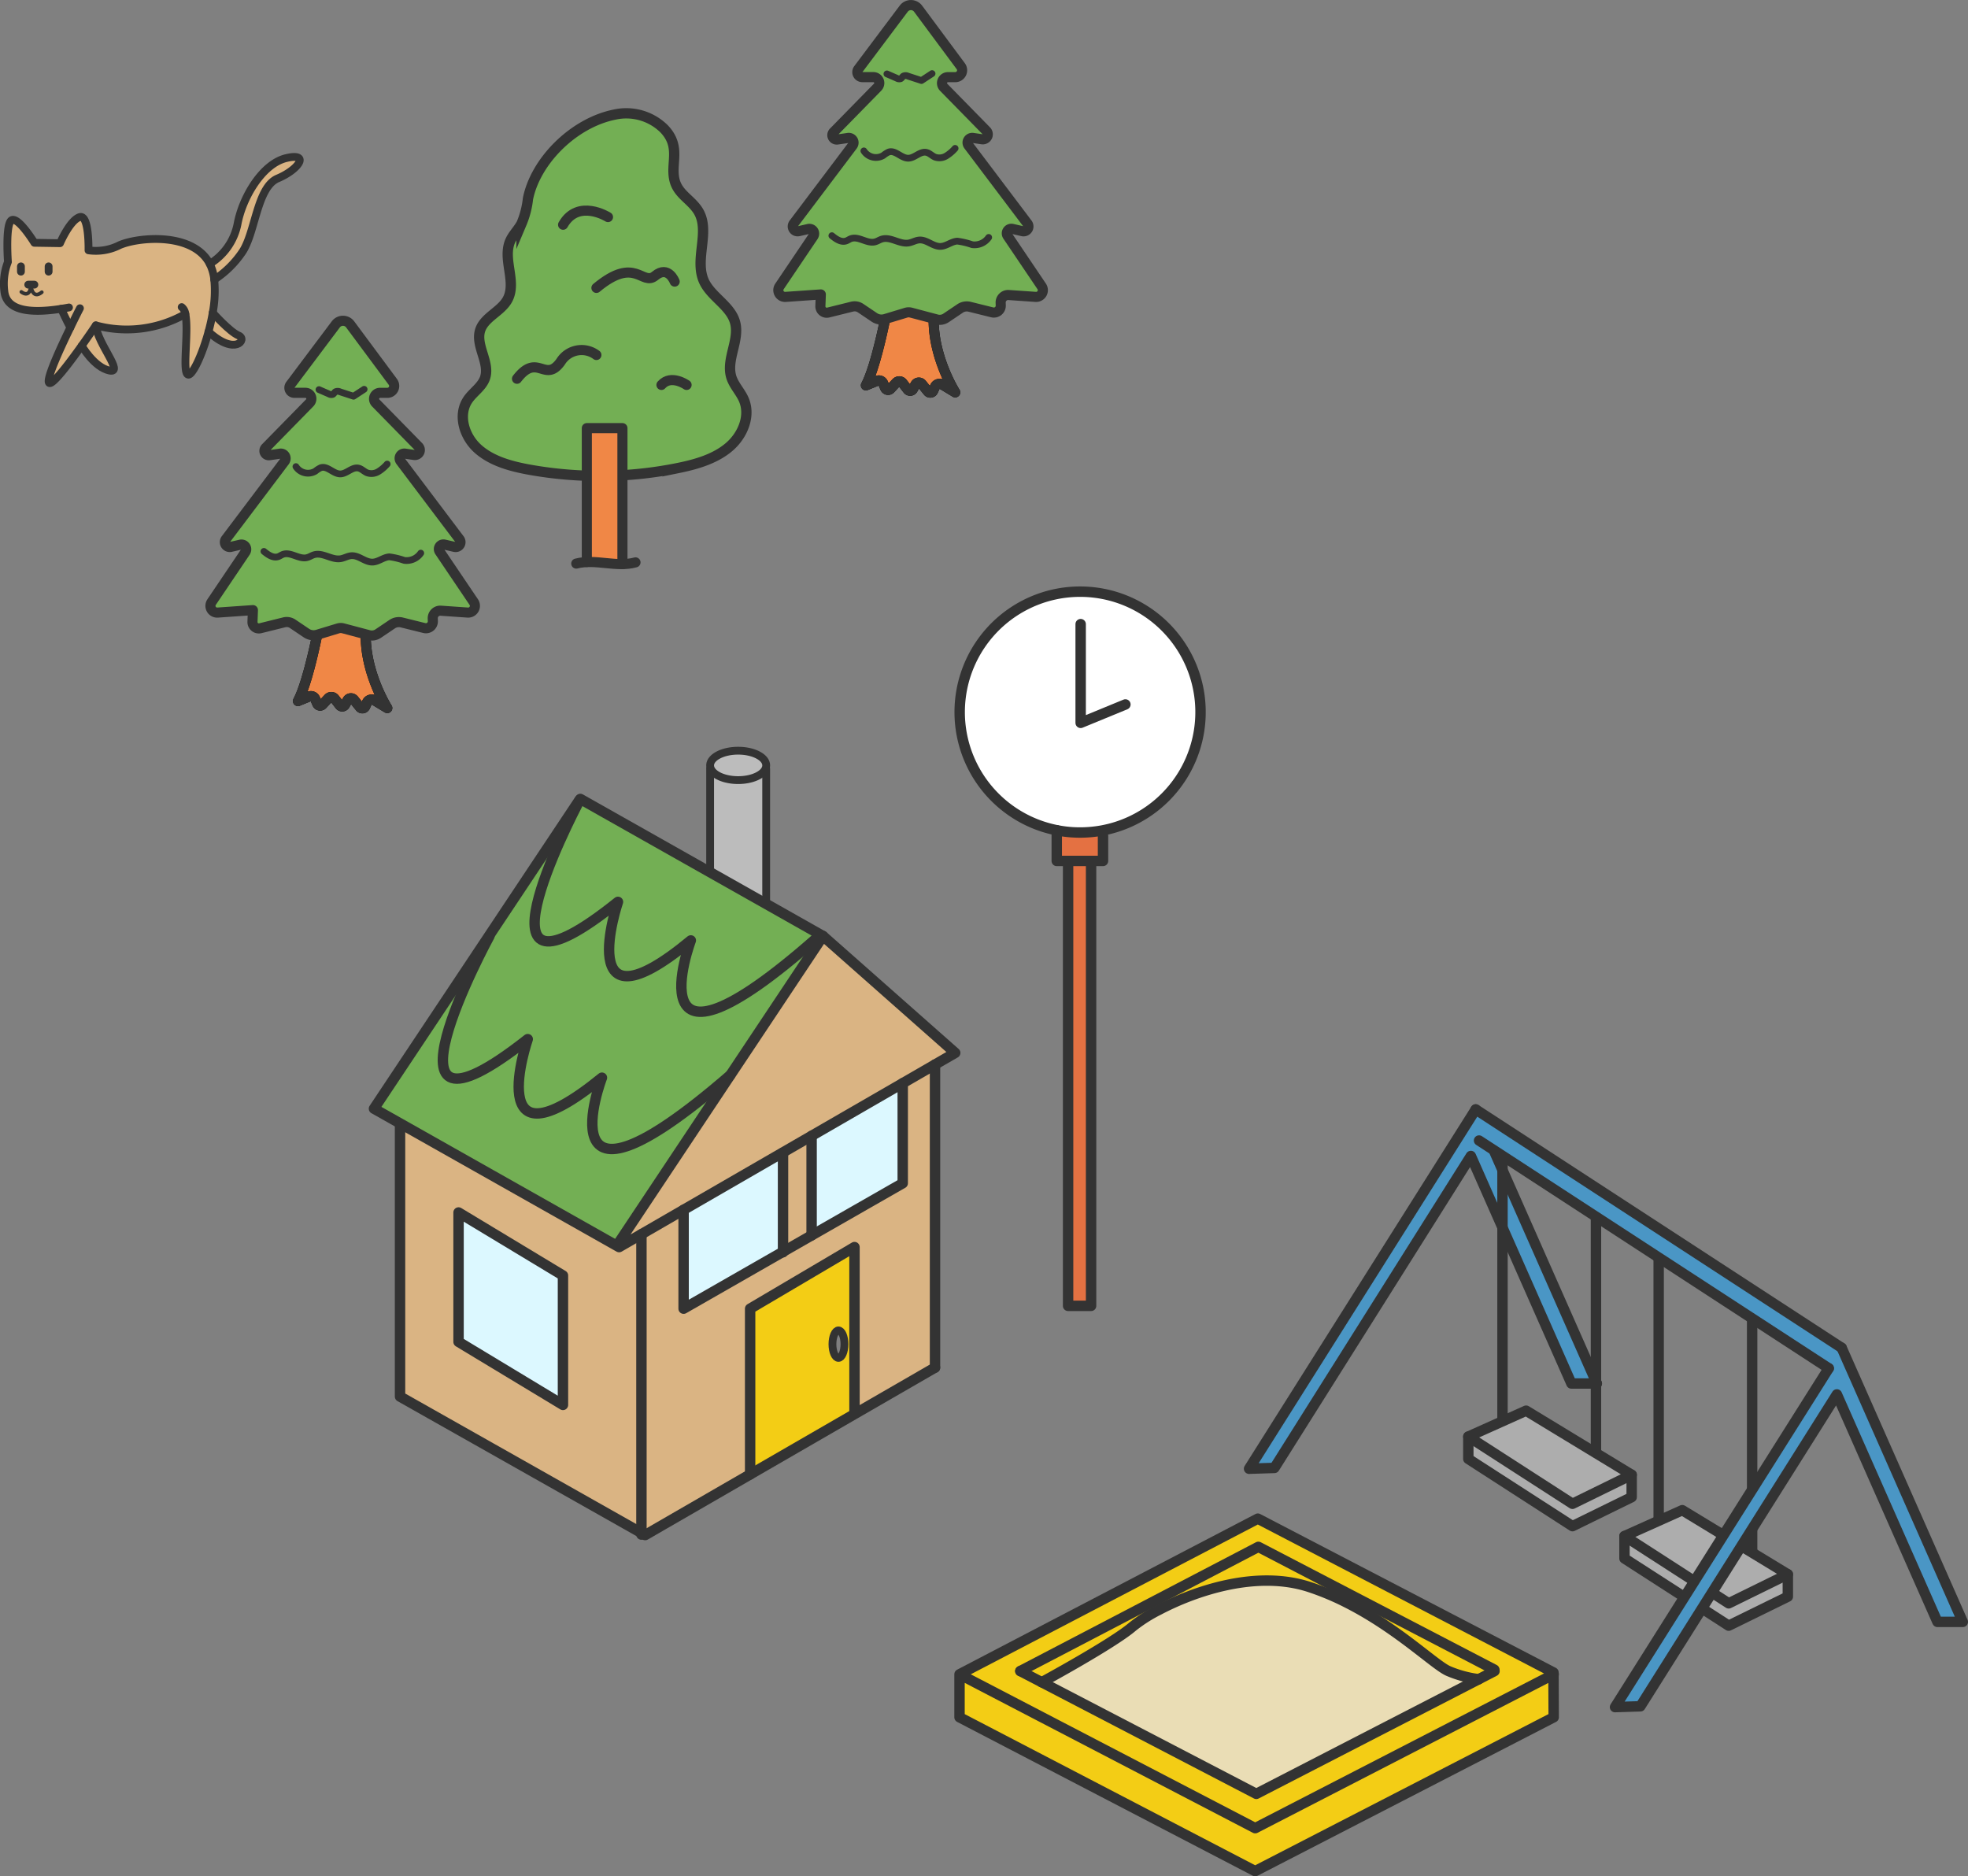 <svg xmlns="http://www.w3.org/2000/svg" width="292.31" height="278.677" viewBox="0 0 292.31 278.677">
  <rect x="0" y="0" width="292.31" height="278.677" fill="#808080" stroke="none"/>
  <g id="グループ_1263" data-name="グループ 1263" transform="translate(-948.754 -2789.25)">
    <g id="グループ_371" data-name="グループ 371" transform="translate(399 1070.712)">
      <g id="グループ_366" data-name="グループ 366" transform="translate(169 1413)">
        <g id="グループ_243" data-name="グループ 243">
          <g id="グループ_241" data-name="グループ 241">
            <path id="パス_1836" data-name="パス 1836" d="M541.172,393.389a17.9,17.9,0,0,1,3.251,35.5,18.24,18.24,0,0,1-3.251.294,17.583,17.583,0,0,1-3.457-.338,17.9,17.9,0,0,1,3.457-35.459Z" fill="#fff"/>
            <path id="パス_1837" data-name="パス 1837" d="M544.586,429.7v3.708h-6.871v-4.559a17.583,17.583,0,0,0,3.457.338,18.24,18.24,0,0,0,3.251-.294Z" fill="#e47142"/>
            <rect id="長方形_7" data-name="長方形 7" width="3.414" height="66.081" transform="translate(539.4 433.407)" fill="#e47142"/>
          </g>
          <g id="グループ_242" data-name="グループ 242">
            <path id="パス_1838" data-name="パス 1838" d="M537.715,428.848a17.887,17.887,0,1,1,6.708.044,18.24,18.24,0,0,1-3.251.294A17.583,17.583,0,0,1,537.715,428.848Z" fill="none" stroke="#333" stroke-linecap="round" stroke-linejoin="round" stroke-width="1.546"/>
            <path id="パス_1839" data-name="パス 1839" d="M537.715,428.848v4.559h6.872V429.7" fill="none" stroke="#333" stroke-linecap="round" stroke-linejoin="round" stroke-width="1.546"/>
            <path id="パス_1840" data-name="パス 1840" d="M539.4,433.407v66.081h3.414V433.407" fill="none" stroke="#333" stroke-linecap="round" stroke-linejoin="round" stroke-width="1.546"/>
          </g>
        </g>
        <path id="パス_1841" data-name="パス 1841" d="M541.266,398.235V412.9l6.645-2.733" fill="none" stroke="#333" stroke-linecap="round" stroke-linejoin="round" stroke-width="1.546"/>
      </g>
      <g id="グループ_367" data-name="グループ 367" transform="translate(145 1204.328)">
        <g id="グループ_257" data-name="グループ 257">
          <path id="パス_2001" data-name="パス 2001" d="M447.276,537.69c3.567-.846,1.876,1.7-1.271,3.021s-3.31,8.284-5.371,11.093a14.709,14.709,0,0,1-4.058,3.943,6.9,6.9,0,0,0-.665-2.345,8.972,8.972,0,0,0,4.112-5.858C440.748,543.552,443.709,538.535,447.276,537.69Z" fill="#dab483"/>
          <path id="パス_2002" data-name="パス 2002" d="M440.2,564.047c1.331.545-.507,3.081-4.483-.573.251-.91.464-1.865.627-2.819C436.347,560.655,438.872,563.5,440.2,564.047Z" fill="#dab483"/>
          <path id="パス_2003" data-name="パス 2003" d="M415.2,562.858c-.524-.949-1.364-2.787-1.364-2.787-5.71.884-8.229-.18-8.453-2.672a8.948,8.948,0,0,1,.54-4.292s-.42-5.863.605-6.228,3.327,3.387,3.327,3.387l3.807.06s1.45-3.387,2.9-3.872,1.331,4.93,1.331,4.93a7.759,7.759,0,0,0,4.592-.758c2.721-1.206,10.945-2.007,13.421,2.776a6.9,6.9,0,0,1,.665,2.345,17.646,17.646,0,0,1-.229,4.908c-.163.954-.376,1.909-.627,2.819-.938,3.458-2.323,6.316-2.95,6.376-1.069.1.081-6.354-.491-9a17.615,17.615,0,0,1-13.291,1.69s-.921,1.375-2.1,3.022c-1.893,2.656-4.445,6.026-4.854,5.5C411.6,570.51,413.7,565.945,415.2,562.858Z" fill="#dab483"/>
          <path id="パス_2004" data-name="パス 2004" d="M418.988,562.536c.24,2.722,4.292,7.194,2.013,6.708s-4.112-3.686-4.112-3.686C418.067,563.911,418.988,562.536,418.988,562.536Z" fill="#dab483"/>
        </g>
        <g id="グループ_258" data-name="グループ 258">
          <path id="パス_2005" data-name="パス 2005" d="M415,559.875c-.4.076-.785.142-1.156.2-5.71.884-8.229-.18-8.453-2.672a8.948,8.948,0,0,1,.54-4.292s-.42-5.863.605-6.228,3.327,3.387,3.327,3.387l3.807.06s1.45-3.387,2.9-3.872,1.331,4.93,1.331,4.93a7.759,7.759,0,0,0,4.592-.758c2.721-1.206,10.945-2.007,13.421,2.776a6.9,6.9,0,0,1,.665,2.345,17.646,17.646,0,0,1-.229,4.908c-.163.954-.376,1.909-.627,2.819-.938,3.458-2.323,6.316-2.95,6.376-1.069.1.081-6.354-.491-9a1.52,1.52,0,0,0-.54-1.031" fill="none" stroke="#333" stroke-linecap="round" stroke-linejoin="round" stroke-width="1.159"/>
          <path id="パス_2006" data-name="パス 2006" d="M416.627,559.995s-.633,1.227-1.423,2.863c-1.506,3.087-3.605,7.652-3.169,8.2.409.524,2.961-2.846,4.854-5.5,1.178-1.647,2.1-3.022,2.1-3.022a17.615,17.615,0,0,0,13.291-1.69h.005" fill="none" stroke="#333" stroke-linecap="round" stroke-linejoin="round" stroke-width="1.159"/>
          <path id="パス_2007" data-name="パス 2007" d="M413.84,560.071s.84,1.838,1.364,2.787" fill="none" stroke="#333" stroke-linecap="round" stroke-linejoin="round" stroke-width="1.159"/>
          <path id="パス_2008" data-name="パス 2008" d="M416.889,565.558s1.838,3.206,4.112,3.686-1.773-3.986-2.013-6.708" fill="none" stroke="#333" stroke-linecap="round" stroke-linejoin="round" stroke-width="1.159"/>
          <path id="パス_2009" data-name="パス 2009" d="M436.347,560.655s2.525,2.847,3.856,3.392-.507,3.081-4.483-.573" fill="none" stroke="#333" stroke-linecap="round" stroke-linejoin="round" stroke-width="1.159"/>
          <path id="パス_2010" data-name="パス 2010" d="M435.911,553.4a8.972,8.972,0,0,0,4.112-5.858c.725-3.992,3.686-9.009,7.253-9.854s1.876,1.7-1.271,3.021-3.31,8.284-5.371,11.093a14.709,14.709,0,0,1-4.058,3.943" fill="none" stroke="#333" stroke-linecap="round" stroke-linejoin="round" stroke-width="1.159"/>
          <line id="線_372" data-name="線 372" y2="0.785" transform="translate(407.863 553.772)" fill="none" stroke="#333" stroke-linecap="round" stroke-linejoin="round" stroke-width="1.159"/>
          <line id="線_373" data-name="線 373" y2="0.785" transform="translate(411.975 553.772)" fill="none" stroke="#333" stroke-linecap="round" stroke-linejoin="round" stroke-width="1.159"/>
          <line id="線_374" data-name="線 374" x2="0.911" transform="translate(408.948 556.488)" fill="none" stroke="#333" stroke-linecap="round" stroke-linejoin="round" stroke-width="1.159"/>
          <path id="パス_2011" data-name="パス 2011" d="M407.923,557.563s1.314,1.09,1.407-1c0,0,.18,2.236,1.631,1.047" fill="none" stroke="#333" stroke-linecap="round" stroke-linejoin="round" stroke-width="0.541"/>
        </g>
      </g>
      <g id="グループ_368" data-name="グループ 368" transform="translate(169 1413)">
        <g id="グループ_267" data-name="グループ 267">
          <path id="パス_2080" data-name="パス 2080" d="M522.63,461.914l-3,1.733-4.795,2.771L501.3,474.237l-4.267,2.465-14.745,8.519-6.264,3.622-3.32,1.916-.334-.188.1-.183,16.736-25.136,13.362-20.062.42-.63Z" fill="#dab483"/>
          <path id="パス_2081" data-name="パス 2081" d="M497.058,491.452l4.246-2.432,13.534-7.744V466.418l4.795-2.771v45.01l-11.909,6.877-.048-.086v-24.69l-15.5,9.148v24.614l-15.59,9.008-.554-.312V488.842l6.264-3.622v14.686Z" fill="#dab483"/>
          <path id="パス_2082" data-name="パス 2082" d="M514.838,466.418v14.858L501.3,489.02V474.237Z" fill="#dcf8ff"/>
          <path id="パス_2083" data-name="パス 2083" d="M507.724,515.534l-15.552,8.987V499.906l15.5-9.148v24.69Zm-1.539-10.354c0-1.13-.4-2.045-.894-2.045s-.893.915-.893,2.045.4,2.04.893,2.04S506.185,506.3,506.185,505.18Z" fill="#f3cd15"/>
          <path id="パス_2084" data-name="パス 2084" d="M502.993,444.559l-.419.63-.506-.334c-27.736,24.432-18.7.361-18.7.361-17.716,14.675-10.822-5.726-10.822-5.726-23.059,18.49-7.12-12.393-5.694-15.1.065-.124.1-.188.1-.188l19.282,10.886,8.325,4.7Z" fill="#73af54"/>
          <path id="パス_2085" data-name="パス 2085" d="M502.574,445.189l-13.362,20.062-.011-.006c-28.236,24.426-19.039.355-19.039.355-18.033,14.675-11.021-5.725-11.021-5.725-24.534,19.324-5.694-15.289-5.694-15.289l-.064-.043,13.432-20.175.037.022c-1.426,2.707-17.365,33.59,5.694,15.1,0,0-6.894,20.4,10.822,5.726,0,0-9.036,24.071,18.7-.361Z" fill="#73af54"/>
          <path id="パス_2086" data-name="パス 2086" d="M501.3,489.02l-4.246,2.432V476.74l-.022-.038,4.267-2.465Z" fill="#dab483"/>
          <path id="パス_2087" data-name="パス 2087" d="M497.058,476.74v14.713l-14.766,8.454V485.221l14.745-8.519Z" fill="#dcf8ff"/>
          <path id="パス_2088" data-name="パス 2088" d="M494.556,419.714v20.077l-8.325-4.7V419.714l.091-.038c.4.985,2.066,1.727,4.068,1.727s3.676-.742,4.074-1.727Z" fill="#bcbcbc"/>
          <path id="パス_2089" data-name="パス 2089" d="M494.556,419.218a1.243,1.243,0,0,1-.092.458c-.4.985-2.072,1.727-4.074,1.727s-3.67-.742-4.068-1.727a1.242,1.242,0,0,1-.091-.458c0-1.2,1.862-2.184,4.159-2.184S494.556,418.013,494.556,419.218Z" fill="#bcbcbc"/>
          <path id="パス_2090" data-name="パス 2090" d="M489.212,465.251l-16.736,25.136-.1.183-32.052-18.1L436.3,470.2l17.086-25.653.064.043s-18.84,34.613,5.694,15.289c0,0-7.012,20.4,11.021,5.725,0,0-9.2,24.071,19.039-.355Z" fill="#73af54"/>
          <path id="パス_2091" data-name="パス 2091" d="M476.028,488.842v44.375l-35.856-20.255V472.736l.15-.269,32.052,18.1.333.188ZM464.372,514.2V494.977l-15.51-9.358v19.217Z" fill="#dab483"/>
          <path id="パス_2092" data-name="パス 2092" d="M464.372,494.977V514.2l-15.509-9.364V485.619Z" fill="#dcf8ff"/>
        </g>
        <g id="グループ_268" data-name="グループ 268">
          <path id="パス_2093" data-name="パス 2093" d="M440.172,472.736v40.226l35.856,20.255.554.312,15.59-9.008,15.552-8.987,11.909-6.877" fill="none" stroke="#333" stroke-linecap="round" stroke-linejoin="round" stroke-width="1.546"/>
          <path id="パス_2094" data-name="パス 2094" d="M466.815,424.368l-13.432,20.175L436.3,470.2l4.025,2.271,32.051,18.1.334.188,3.32-1.916,6.264-3.622,14.745-8.519,4.267-2.465,13.534-7.819,4.795-2.771,3-1.733-19.637-17.355-.42.63-13.362,20.062-16.736,25.136" fill="none" stroke="#333" stroke-linecap="round" stroke-linejoin="round" stroke-width="1.546"/>
          <path id="パス_2095" data-name="パス 2095" d="M502.993,444.559l-8.437-4.768-8.325-4.7L466.949,424.2s-.032.064-.1.188c-1.426,2.707-17.365,33.59,5.694,15.1,0,0-6.894,20.4,10.822,5.726,0,0-9.036,24.071,18.7-.361" fill="none" stroke="#333" stroke-linecap="round" stroke-linejoin="round" stroke-width="1.546"/>
          <path id="パス_2096" data-name="パス 2096" d="M453.447,444.586s-18.84,34.613,5.694,15.289c0,0-7.012,20.4,11.021,5.725,0,0-9.2,24.071,19.039-.355" fill="none" stroke="#333" stroke-linecap="round" stroke-linejoin="round" stroke-width="1.546"/>
          <path id="パス_2097" data-name="パス 2097" d="M519.633,463.647v45.02" fill="none" stroke="#333" stroke-linecap="round" stroke-linejoin="round" stroke-width="1.546"/>
          <path id="パス_2098" data-name="パス 2098" d="M476.028,488.842v44.617" fill="none" stroke="#333" stroke-linecap="round" stroke-linejoin="round" stroke-width="1.546"/>
          <path id="パス_2099" data-name="パス 2099" d="M464.372,514.2l-15.509-9.364V485.619l15.509,9.358Z" fill="none" stroke="#333" stroke-linecap="round" stroke-linejoin="round" stroke-width="1.546"/>
          <path id="パス_2100" data-name="パス 2100" d="M482.291,485.221v14.686l14.766-8.454,4.246-2.432,13.534-7.744V466.418" fill="none" stroke="#333" stroke-linecap="round" stroke-linejoin="round" stroke-width="1.546"/>
          <line id="線_378" data-name="線 378" y2="14.783" transform="translate(501.304 474.237)" fill="none" stroke="#333" stroke-linecap="round" stroke-linejoin="round" stroke-width="1.546"/>
          <path id="パス_2101" data-name="パス 2101" d="M497.058,476.74v14.788" fill="none" stroke="#333" stroke-linecap="round" stroke-linejoin="round" stroke-width="1.546"/>
          <path id="パス_2102" data-name="パス 2102" d="M492.172,524.521V499.906l15.5-9.148v24.69" fill="none" stroke="#333" stroke-linecap="round" stroke-linejoin="round" stroke-width="1.546"/>
          <path id="パス_2103" data-name="パス 2103" d="M506.185,505.18c0,1.125-.4,2.04-.894,2.04s-.893-.915-.893-2.04.4-2.045.893-2.045S506.185,504.05,506.185,505.18Z" fill="none" stroke="#333" stroke-linecap="round" stroke-linejoin="round" stroke-width="1.159"/>
          <line id="線_379" data-name="線 379" y1="15.375" transform="translate(486.231 419.714)" fill="none" stroke="#333" stroke-linecap="round" stroke-linejoin="round" stroke-width="1.159"/>
          <line id="線_380" data-name="線 380" y2="20.078" transform="translate(494.556 419.714)" fill="none" stroke="#333" stroke-linecap="round" stroke-linejoin="round" stroke-width="1.159"/>
          <path id="パス_2104" data-name="パス 2104" d="M486.322,419.676a1.242,1.242,0,0,1-.091-.458c0-1.2,1.862-2.184,4.159-2.184s4.166.979,4.166,2.184a1.243,1.243,0,0,1-.092.458c-.4.985-2.072,1.727-4.074,1.727S486.72,420.661,486.322,419.676Z" fill="none" stroke="#333" stroke-linecap="round" stroke-linejoin="round" stroke-width="1.159"/>
        </g>
      </g>
      <g id="グループ_369" data-name="グループ 369" transform="translate(143.725 1446.593)">
        <g id="グループ_282" data-name="グループ 282">
          <path id="パス_2200" data-name="パス 2200" d="M636.771,520.634,636.8,527l-44.338,22.851L548.548,527v-6.381l43.918,22.851Z" fill="#f3cd15"/>
          <path id="パス_2201" data-name="パス 2201" d="M625.667,521.348l2.345-1.21-.027-.213-21.291-11.076-13.759-7.161-15.456,8.066-19.9,10.384,3.185,1.657,31.865,16.579Zm11.1-1v.284l-44.3,22.834-43.918-22.85L592.853,497.5Z" fill="#f3cd15"/>
          <path id="パス_2202" data-name="パス 2202" d="M627.985,519.925l.027.213-2.345,1.21a16.946,16.946,0,0,1-4.483-1.21c-1.99-.835-7.476-6.294-15.084-10.15l.594-1.139Z" fill="#f3cd15"/>
          <path id="パス_2203" data-name="パス 2203" d="M625.667,521.348l-33.038,17.026-31.865-16.579s10.525-5.709,13.481-8.251a22.418,22.418,0,0,1,3.911-2.492c5.35-2.814,14.506-5.972,22.354-3.4a39.35,39.35,0,0,1,5.59,2.339c7.608,3.856,13.094,9.315,15.084,10.15A16.946,16.946,0,0,0,625.667,521.348Z" fill="#eaddb5"/>
          <path id="パス_2204" data-name="パス 2204" d="M592.935,501.688l13.759,7.161-.594,1.139a39.35,39.35,0,0,0-5.59-2.339c-7.848-2.569-17,.589-22.354,3.4l-.677-1.3Z" fill="#f3cd15"/>
          <path id="パス_2205" data-name="パス 2205" d="M577.479,509.754l.677,1.3a22.418,22.418,0,0,0-3.911,2.492c-2.956,2.542-13.481,8.251-13.481,8.251l-3.185-1.657Z" fill="#f3cd15"/>
        </g>
        <g id="グループ_283" data-name="グループ 283">
          <path id="パス_2206" data-name="パス 2206" d="M548.548,520.617,592.853,497.5l43.918,22.851v.284L636.8,527l-44.338,22.851L548.548,527v-6.381l43.918,22.851,44.305-22.834.033-.016" fill="none" stroke="#333" stroke-linecap="round" stroke-linejoin="round" stroke-width="1.546"/>
          <path id="パス_2207" data-name="パス 2207" d="M557.579,520.138l3.185,1.658,31.865,16.579,33.038-17.026,2.345-1.211" fill="none" stroke="#333" stroke-linecap="round" stroke-linejoin="round" stroke-width="1.546"/>
          <path id="パス_2208" data-name="パス 2208" d="M557.579,520.138l19.9-10.384,15.456-8.066,13.759,7.161,21.291,11.076" fill="none" stroke="#333" stroke-linecap="round" stroke-linejoin="round" stroke-width="1.546"/>
          <path id="パス_2209" data-name="パス 2209" d="M560.764,521.795s10.525-5.709,13.481-8.251a22.418,22.418,0,0,1,3.911-2.492c5.35-2.814,14.506-5.972,22.354-3.4a39.35,39.35,0,0,1,5.59,2.339c7.608,3.856,13.094,9.315,15.084,10.15a16.946,16.946,0,0,0,4.483,1.21h.006" fill="none" stroke="#333" stroke-linecap="round" stroke-linejoin="round" stroke-width="1.546"/>
        </g>
      </g>
      <g id="グループ_370" data-name="グループ 370" transform="translate(143.725 1446.593)">
        <line id="線_389" data-name="線 389" y2="40.606" transform="translate(666.277 467.759)" fill="none" stroke="#333" stroke-linecap="round" stroke-linejoin="round" stroke-width="1.546"/>
        <line id="線_390" data-name="線 390" y2="38.451" transform="translate(652.394 459.054)" fill="none" stroke="#333" stroke-linecap="round" stroke-linejoin="round" stroke-width="1.546"/>
        <g id="グループ_287" data-name="グループ 287">
          <g id="グループ_285" data-name="グループ 285">
            <path id="パス_2210" data-name="パス 2210" d="M671.579,505.764v3.321l-8.786,4.308-15.477-9.98v-3.321l15.477,9.986Z" fill="#adadad"/>
            <path id="パス_2211" data-name="パス 2211" d="M671.579,505.764l-8.786,4.314-15.477-9.986,8.584-3.85Z" fill="#adadad"/>
          </g>
          <g id="グループ_286" data-name="グループ 286">
            <path id="パス_2212" data-name="パス 2212" d="M647.315,500.092l8.584-3.85,15.679,9.522-8.786,4.314Z" fill="none" stroke="#333" stroke-linecap="round" stroke-linejoin="round" stroke-width="1.546"/>
            <path id="パス_2213" data-name="パス 2213" d="M671.579,505.764v3.321l-8.786,4.308-15.477-9.98v-3.321" fill="none" stroke="#333" stroke-linecap="round" stroke-linejoin="round" stroke-width="1.546"/>
          </g>
        </g>
        <g id="グループ_290" data-name="グループ 290">
          <g id="グループ_288" data-name="グループ 288">
            <path id="パス_2214" data-name="パス 2214" d="M628.1,442.895l-.093.147,15.2,34.385h-3.774L624.5,443.637l-29.182,46.328-3.768.12,33.665-53.364,54.356,35.4,17.991,40.706H693.8l-14.937-33.785L649.677,525.37l-3.768.12,31.745-50.32Z" fill="#4a96c5"/>
          </g>
          <g id="グループ_289" data-name="グループ 289">
            <line id="線_391" data-name="線 391" x2="15.199" y2="34.385" transform="translate(628.01 443.042)" fill="none" stroke="#333" stroke-linecap="round" stroke-linejoin="round" stroke-width="1.546"/>
            <path id="パス_2215" data-name="パス 2215" d="M625.217,436.721l-33.665,53.364,3.768-.12L624.5,443.637l14.932,33.791h3.774" fill="none" stroke="#333" stroke-linecap="round" stroke-linejoin="round" stroke-width="1.546"/>
            <path id="パス_2216" data-name="パス 2216" d="M679.574,472.126l17.991,40.706H693.8l-14.937-33.785L649.677,525.37l-3.768.12,31.745-50.32" fill="none" stroke="#333" stroke-linecap="round" stroke-linejoin="round" stroke-width="1.546"/>
            <line id="線_392" data-name="線 392" x2="54.356" y2="35.405" transform="translate(625.217 436.721)" fill="none" stroke="#333" stroke-linecap="round" stroke-linejoin="round" stroke-width="1.546"/>
            <path id="パス_2217" data-name="パス 2217" d="M625.714,441.341l2.389,1.554,49.551,32.274" fill="none" stroke="#333" stroke-linecap="round" stroke-linejoin="round" stroke-width="1.546"/>
          </g>
        </g>
        <line id="線_393" data-name="線 393" y2="40.606" transform="translate(643.08 452.979)" fill="none" stroke="#333" stroke-linecap="round" stroke-linejoin="round" stroke-width="1.546"/>
        <line id="線_394" data-name="線 394" y2="38.451" transform="translate(629.197 444.274)" fill="none" stroke="#333" stroke-linecap="round" stroke-linejoin="round" stroke-width="1.546"/>
        <g id="グループ_293" data-name="グループ 293">
          <g id="グループ_291" data-name="グループ 291">
            <path id="パス_2218" data-name="パス 2218" d="M648.384,490.985v3.321l-8.791,4.308-15.472-9.986v-3.316l15.472,9.98Z" fill="#adadad"/>
            <path id="パス_2219" data-name="パス 2219" d="M648.384,490.985l-8.791,4.308-15.472-9.98,8.584-3.85Z" fill="#adadad"/>
          </g>
          <g id="グループ_292" data-name="グループ 292">
            <path id="パス_2220" data-name="パス 2220" d="M624.121,485.313l8.584-3.85,15.679,9.522-8.791,4.308Z" fill="none" stroke="#333" stroke-linecap="round" stroke-linejoin="round" stroke-width="1.546"/>
            <path id="パス_2221" data-name="パス 2221" d="M648.384,490.985v3.321l-8.791,4.308-15.472-9.986v-3.316" fill="none" stroke="#333" stroke-linecap="round" stroke-linejoin="round" stroke-width="1.546"/>
          </g>
        </g>
      </g>
    </g>
    <g id="グループ_1262" data-name="グループ 1262">
      <g id="グループ_372" data-name="グループ 372" transform="translate(545 2480.173)">
        <g id="グループ_77" data-name="グループ 77">
          <g id="グループ_74" data-name="グループ 74">
            <path id="パス_180" data-name="パス 180" d="M451.135,402s-1.49,8.12-3.123,11.2l1.667-.682a.685.685,0,0,1,.887.358l.314.716a.467.467,0,0,0,.77.132l.868-.931a.618.618,0,0,1,.937.044l.765.985a.462.462,0,0,0,.765-.053l.382-.682a.582.582,0,0,1,.961-.083l.888,1.1a.46.46,0,0,0,.784-.1l.265-.584a.77.77,0,0,1,1.1-.338l1.913,1.157s-3.756-5.894-3.129-12.121" fill="#f08746"/>
          </g>
          <g id="グループ_75" data-name="グループ 75">
            <path id="パス_181" data-name="パス 181" d="M451.135,402s-1.49,8.12-3.123,11.2l1.667-.682a.685.685,0,0,1,.887.358l.314.716a.467.467,0,0,0,.77.132l.868-.931a.618.618,0,0,1,.937.044l.765.985a.462.462,0,0,0,.765-.053l.382-.682a.582.582,0,0,1,.961-.083l.888,1.1a.46.46,0,0,0,.784-.1l.265-.584a.77.77,0,0,1,1.1-.338l1.913,1.157s-3.756-5.894-3.129-12.121" fill="none" stroke="#000" stroke-linecap="round" stroke-linejoin="round" stroke-width="1.5"/>
          </g>
          <g id="グループ_76" data-name="グループ 76">
            <path id="パス_182" data-name="パス 182" d="M451.135,402s-1.49,8.12-3.123,11.2l1.667-.682a.685.685,0,0,1,.887.358l.314.716a.467.467,0,0,0,.77.132l.868-.931a.618.618,0,0,1,.937.044l.765.985a.462.462,0,0,0,.765-.053l.382-.682a.582.582,0,0,1,.961-.083l.888,1.1a.46.46,0,0,0,.784-.1l.265-.584a.77.77,0,0,1,1.1-.338l1.913,1.157s-3.756-5.894-3.129-12.121" fill="none" stroke="#333" stroke-linecap="round" stroke-linejoin="round" stroke-width="1.5"/>
          </g>
        </g>
        <path id="パス_183" data-name="パス 183" d="M447.472,367.42h1.644a.88.88,0,0,1,.629,1.5l-6.533,6.667a.653.653,0,0,0,.561,1.1l1.589-.233a.711.711,0,0,1,.67,1.133L437.3,389.161a.724.724,0,0,0,.74,1.141l1.419-.328a.707.707,0,0,1,.746,1.085l-5.028,7.452a1,1,0,0,0,.894,1.549l5.249-.365-.064,1.741a.943.943,0,0,0,1.169.949l3.541-.879a1.578,1.578,0,0,1,1.262.223l2.038,1.374a1.9,1.9,0,0,0,1.616.243l3.082-.935a1.385,1.385,0,0,1,.758-.013l3.827,1.014a1.69,1.69,0,0,0,1.377-.232l2.076-1.4a1.788,1.788,0,0,1,1.429-.253l3.345.83a1.025,1.025,0,0,0,1.271-1.031l-.015-.393a1.115,1.115,0,0,1,1.192-1.153l3.995.278a1,1,0,0,0,.9-1.562l-5.064-7.5a.677.677,0,0,1,.714-1.038l1.5.347a.722.722,0,0,0,.738-1.138l-8.759-11.607a.7.7,0,0,1,.658-1.11l1.36.2a.741.741,0,0,0,.637-1.252l-6.334-6.465a.888.888,0,0,1,.634-1.51h1.081a1.02,1.02,0,0,0,.819-1.628l-6.336-8.537a1.332,1.332,0,0,0-2.136-.006l-6.748,8.985A.741.741,0,0,0,447.472,367.42Z" fill="#73af54" stroke="#333" stroke-linecap="round" stroke-linejoin="round" stroke-width="1.5"/>
        <path id="パス_184" data-name="パス 184" d="M442.954,390.971c.611.5,1.38,1.039,2.128.78.233-.081.435-.234.664-.325,1.151-.455,2.408.771,3.609.47.36-.091.675-.313,1.03-.421,1.3-.4,2.624.8,3.962.583.551-.088,1.052-.412,1.61-.448,1.1-.071,2.025.982,3.128.953.879-.023,1.623-.733,2.5-.784a11.072,11.072,0,0,1,2.215.529,2.556,2.556,0,0,0,2.45-1.08" fill="none" stroke="#333" stroke-linecap="round" stroke-linejoin="round" stroke-width="1"/>
        <path id="パス_185" data-name="パス 185" d="M447.709,378.378a2.135,2.135,0,0,0,2.885.679,3.892,3.892,0,0,1,.794-.509c.985-.338,1.86.914,2.9.918.964,0,1.759-1.067,2.7-.868.485.1.839.52,1.3.707a1.964,1.964,0,0,0,1.664-.183,5.808,5.808,0,0,0,1.311-1.12" fill="none" stroke="#333" stroke-linecap="round" stroke-linejoin="round" stroke-width="1"/>
        <path id="パス_186" data-name="パス 186" d="M451.133,366.943l1.472.642a.7.7,0,0,0,.572.069c.168-.083.241-.288.4-.391a.813.813,0,0,1,.688.013l2,.652,1.573-1.032" fill="none" stroke="#333" stroke-linecap="round" stroke-linejoin="round" stroke-width="1"/>
      </g>
      <g id="グループ_373" data-name="グループ 373" transform="translate(545 2480.173)">
        <g id="グループ_87" data-name="グループ 87">
          <g id="グループ_84" data-name="グループ 84">
            <path id="パス_194" data-name="パス 194" d="M535.491,355.112s-1.49,8.12-3.123,11.2l1.667-.681a.685.685,0,0,1,.888.358l.313.716a.468.468,0,0,0,.77.132l.868-.932a.619.619,0,0,1,.937.044l.765.986a.462.462,0,0,0,.765-.054l.382-.682a.582.582,0,0,1,.961-.083l.888,1.1a.46.46,0,0,0,.784-.1l.265-.583a.769.769,0,0,1,1.1-.338l1.912,1.157s-3.756-5.894-3.128-12.122" fill="#f08746"/>
          </g>
          <g id="グループ_85" data-name="グループ 85">
            <path id="パス_195" data-name="パス 195" d="M535.491,355.112s-1.49,8.12-3.123,11.2l1.667-.681a.685.685,0,0,1,.888.358l.313.716a.468.468,0,0,0,.77.132l.868-.932a.619.619,0,0,1,.937.044l.765.986a.462.462,0,0,0,.765-.054l.382-.682a.582.582,0,0,1,.961-.083l.888,1.1a.46.46,0,0,0,.784-.1l.265-.583a.769.769,0,0,1,1.1-.338l1.912,1.157s-3.756-5.894-3.128-12.122" fill="none" stroke="#000" stroke-linecap="round" stroke-linejoin="round" stroke-width="1.5"/>
          </g>
          <g id="グループ_86" data-name="グループ 86">
            <path id="パス_196" data-name="パス 196" d="M535.491,355.112s-1.49,8.12-3.123,11.2l1.667-.681a.685.685,0,0,1,.888.358l.313.716a.468.468,0,0,0,.77.132l.868-.932a.619.619,0,0,1,.937.044l.765.986a.462.462,0,0,0,.765-.054l.382-.682a.582.582,0,0,1,.961-.083l.888,1.1a.46.46,0,0,0,.784-.1l.265-.583a.769.769,0,0,1,1.1-.338l1.912,1.157s-3.756-5.894-3.128-12.122" fill="none" stroke="#333" stroke-linecap="round" stroke-linejoin="round" stroke-width="1.5"/>
          </g>
        </g>
        <path id="パス_197" data-name="パス 197" d="M531.828,320.53h1.645a.881.881,0,0,1,.628,1.5l-6.533,6.667a.652.652,0,0,0,.561,1.1l1.589-.232a.711.711,0,0,1,.67,1.132l-8.737,11.577a.723.723,0,0,0,.74,1.14l1.42-.328a.708.708,0,0,1,.746,1.086l-5.029,7.451a1,1,0,0,0,.894,1.55l5.249-.365-.064,1.74a.943.943,0,0,0,1.169.949l3.541-.878a1.574,1.574,0,0,1,1.262.223l2.038,1.373a1.9,1.9,0,0,0,1.616.243l3.082-.934a1.388,1.388,0,0,1,.759-.014l3.826,1.014a1.686,1.686,0,0,0,1.377-.232l2.077-1.4a1.784,1.784,0,0,1,1.428-.252l3.346.83a1.024,1.024,0,0,0,1.27-1.031l-.015-.393a1.115,1.115,0,0,1,1.192-1.153l4,.278a1,1,0,0,0,.9-1.562l-5.063-7.5a.677.677,0,0,1,.713-1.038l1.5.346a.722.722,0,0,0,.739-1.138l-8.76-11.606a.7.7,0,0,1,.658-1.111l1.36.2a.741.741,0,0,0,.637-1.252l-6.334-6.464a.889.889,0,0,1,.634-1.511h1.081a1.02,1.02,0,0,0,.819-1.627l-6.336-8.538a1.333,1.333,0,0,0-2.136-.006l-6.748,8.986A.74.74,0,0,0,531.828,320.53Z" fill="#73af54" stroke="#333" stroke-linecap="round" stroke-linejoin="round" stroke-width="1.5"/>
        <path id="パス_198" data-name="パス 198" d="M527.311,344.082c.611.5,1.379,1.038,2.127.779.233-.081.435-.234.664-.324,1.151-.456,2.409.77,3.609.469.361-.09.675-.313,1.031-.421,1.295-.395,2.623.8,3.961.584.551-.088,1.052-.413,1.61-.449,1.1-.071,2.026.983,3.128.954.88-.023,1.623-.734,2.5-.784a11.164,11.164,0,0,1,2.216.528,2.554,2.554,0,0,0,2.449-1.079" fill="none" stroke="#333" stroke-linecap="round" stroke-linejoin="round" stroke-width="1"/>
        <path id="パス_199" data-name="パス 199" d="M532.065,331.489a2.137,2.137,0,0,0,2.885.679,3.851,3.851,0,0,1,.794-.509c.986-.338,1.86.914,2.9.917.965,0,1.759-1.067,2.7-.868.485.1.839.52,1.3.708a1.962,1.962,0,0,0,1.663-.184,5.8,5.8,0,0,0,1.311-1.119" fill="none" stroke="#333" stroke-linecap="round" stroke-linejoin="round" stroke-width="1"/>
        <path id="パス_200" data-name="パス 200" d="M535.489,320.053l1.473.642a.693.693,0,0,0,.572.07c.167-.084.241-.288.4-.391a.813.813,0,0,1,.688.012l2,.652,1.573-1.031" fill="none" stroke="#333" stroke-linecap="round" stroke-linejoin="round" stroke-width="1"/>
      </g>
      <g id="グループ_374" data-name="グループ 374" transform="translate(545 2480.173)">
        <g id="グループ_126" data-name="グループ 126">
          <path id="パス_278" data-name="パス 278" d="M507.334,340.217c2.093,3.029-.538,7.319.988,10.64,1.05,2.283,3.862,3.6,4.583,5.99.814,2.7-1.392,5.641-.5,8.323.388,1.164,1.316,2.1,1.812,3.223,1.072,2.434-.131,5.361-2.209,7.109s-4.844,2.541-7.556,3.092a58.842,58.842,0,0,1-21.975.258c-2.791-.5-5.666-1.264-7.736-3.113s-3.031-5.068-1.468-7.322c.756-1.09,2.012-1.869,2.482-3.1.894-2.329-1.483-4.931-.652-7.282.656-1.858,3.017-2.684,4-4.41,1.488-2.626-.788-6.054.452-8.8.414-.915,1.184-1.645,1.661-2.533a13.031,13.031,0,0,0,.958-3.7c1.13-5.6,6.746-11.271,12.893-12.5a8,8,0,0,1,7.322,2.113c2.58,2.7.915,5.135,1.561,7.661C504.457,337.865,506.221,338.606,507.334,340.217Z" fill="#73af54" stroke="#333" stroke-miterlimit="10" stroke-width="1.53"/>
          <path id="パス_279" data-name="パス 279" d="M492.338,361.8a3.653,3.653,0,0,0-5.311,1.012c-2.341,3.24-3.421-1.44-6.481,2.52" fill="none" stroke="#333" stroke-linecap="round" stroke-linejoin="round" stroke-width="1.5"/>
          <path id="パス_280" data-name="パス 280" d="M494.062,341.316s-4.431-2.785-6.672,1.14" fill="#73af54" stroke="#333" stroke-linecap="round" stroke-linejoin="round" stroke-width="1.5"/>
          <path id="パス_281" data-name="パス 281" d="M503.964,350.9s-.946-2.485-2.9-.864-2.886-3.061-8.723,1.8" fill="none" stroke="#333" stroke-linecap="round" stroke-linejoin="round" stroke-width="1.5"/>
          <path id="パス_282" data-name="パス 282" d="M505.735,366.248s-2.3-1.62-3.736,0" fill="none" stroke="#333" stroke-linecap="round" stroke-linejoin="round" stroke-width="1.5"/>
        </g>
        <g id="グループ_127" data-name="グループ 127">
          <path id="パス_283" data-name="パス 283" d="M490.916,392.548V372.663h5.289v20.193" fill="#f08746" stroke="#333" stroke-linecap="round" stroke-linejoin="round" stroke-width="1.5"/>
          <path id="パス_284" data-name="パス 284" d="M489.346,392.781c2.857-.747,5.959.61,8.8-.177" fill="none" stroke="#333" stroke-linecap="round" stroke-linejoin="round" stroke-width="1.5"/>
        </g>
      </g>
    </g>
  </g>
</svg>
